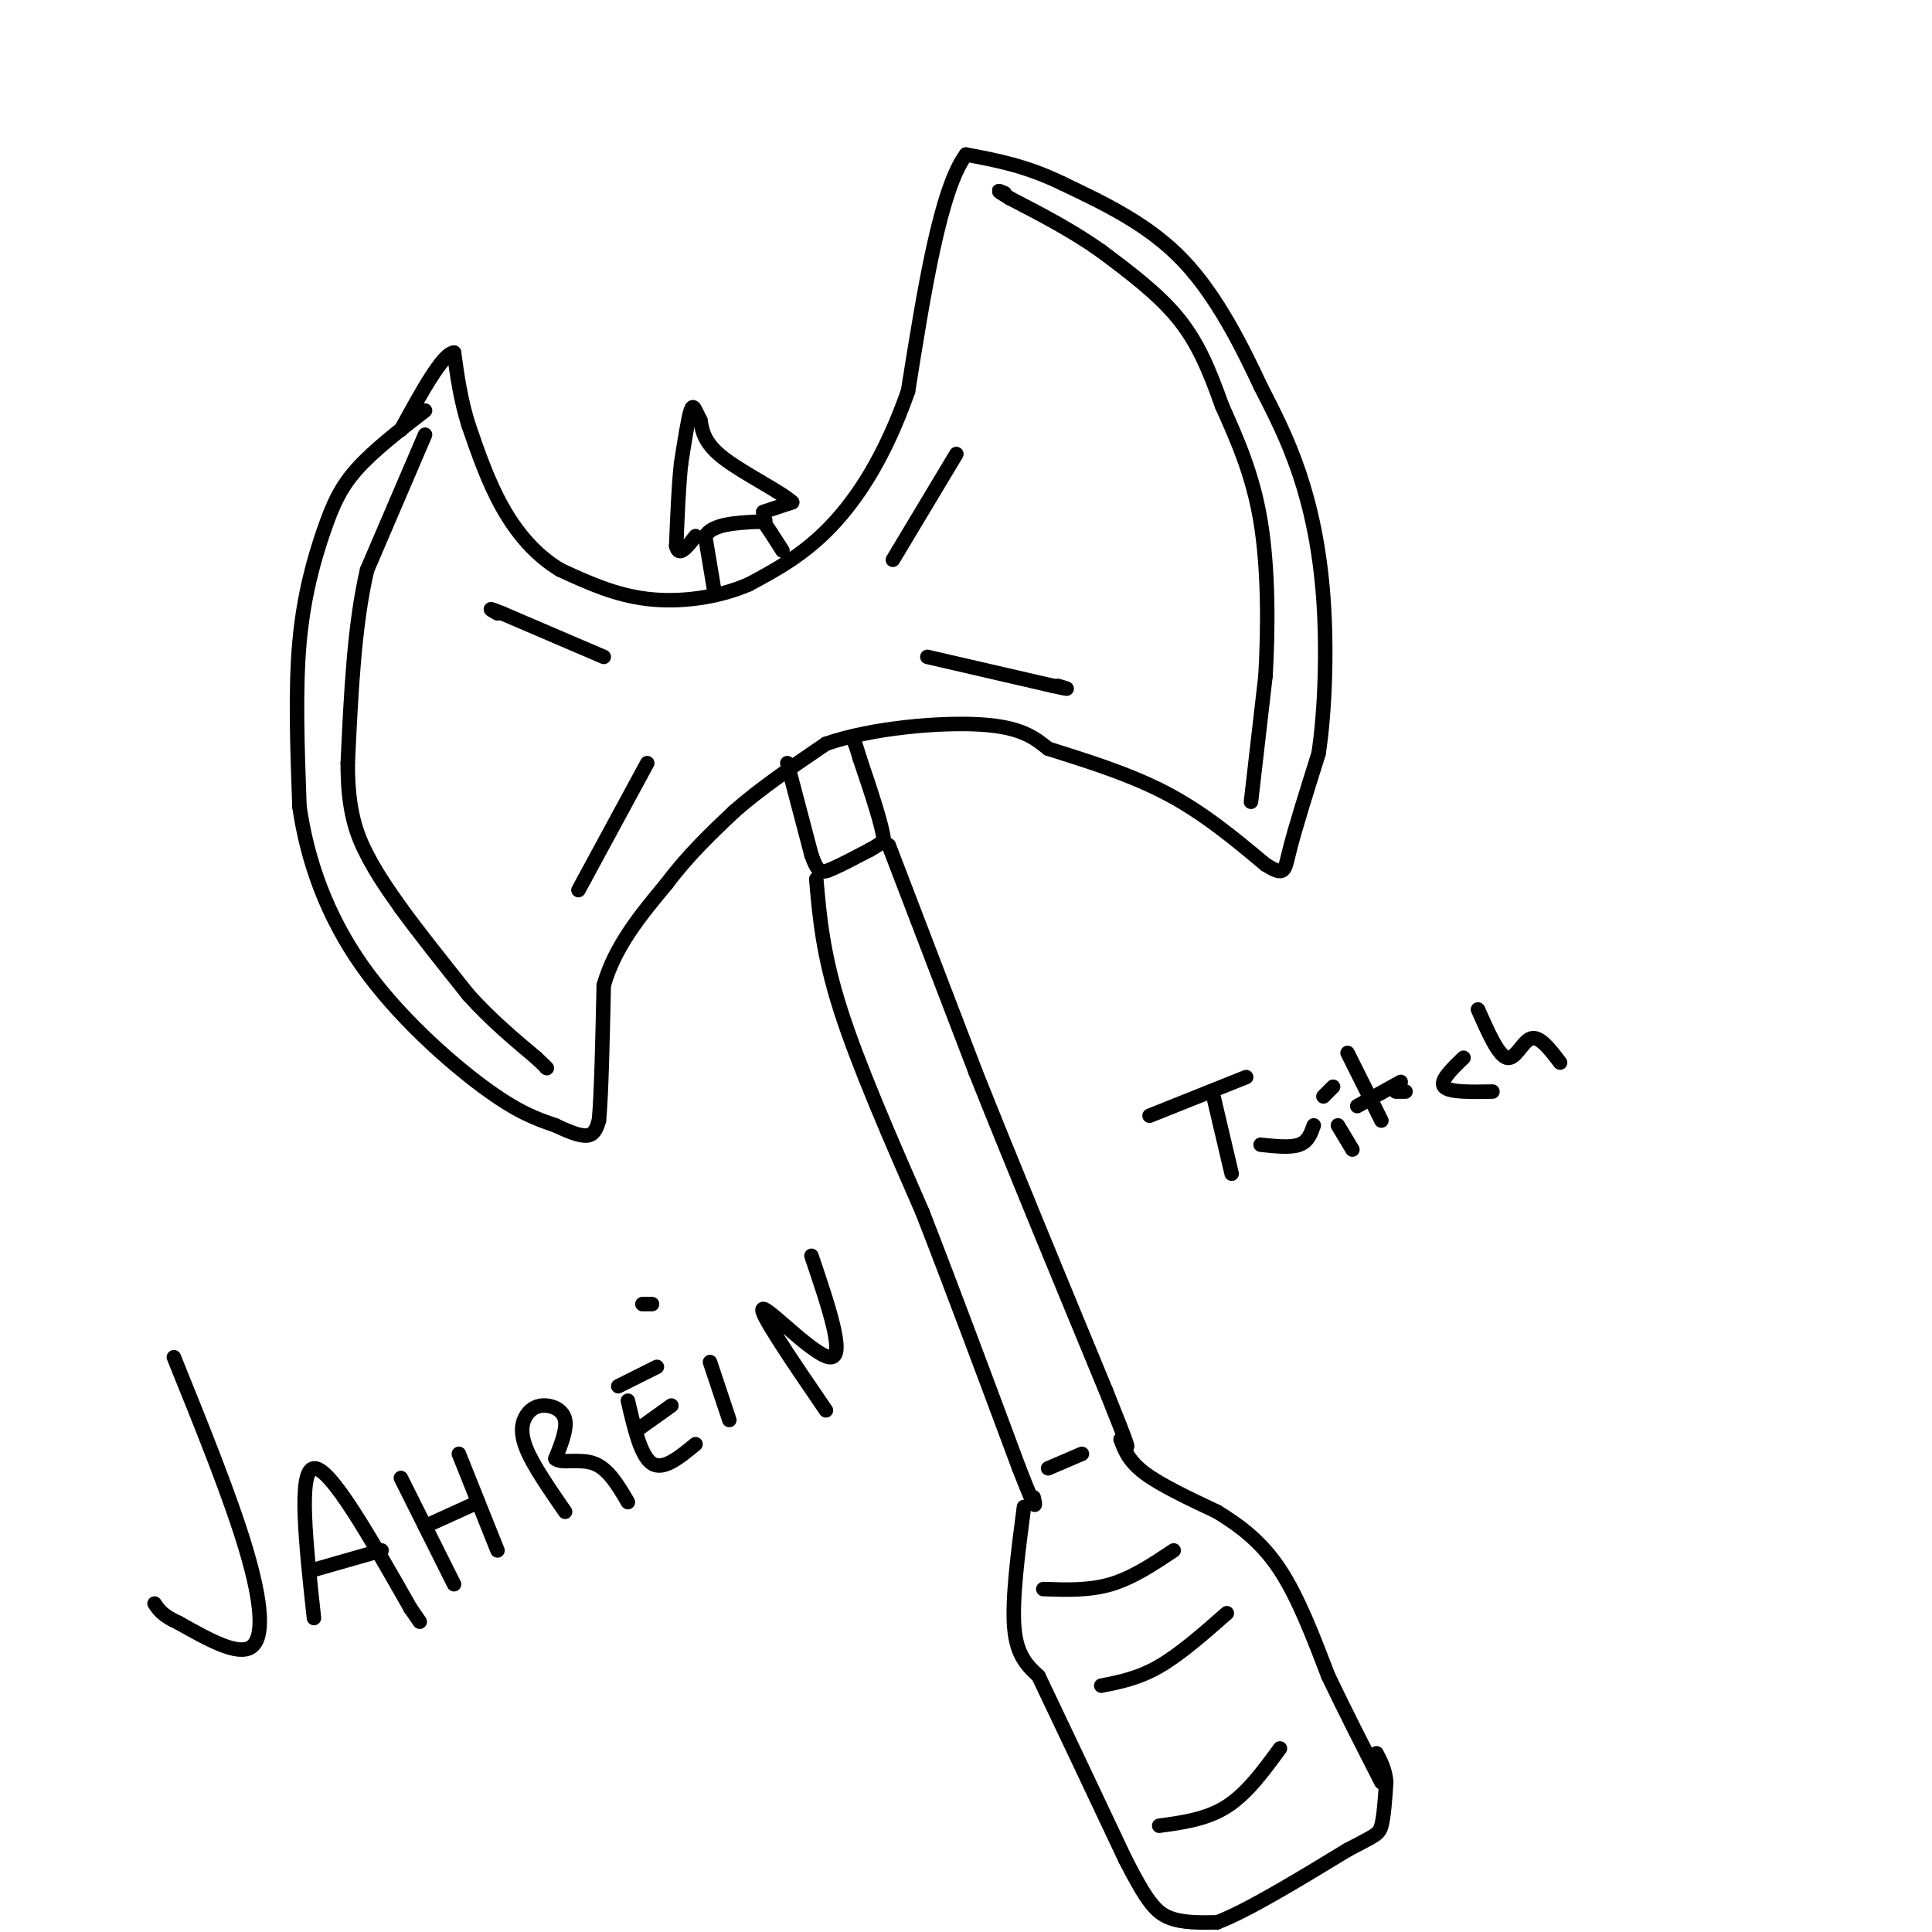 <svg viewBox='0 0 400 400' version='1.1' xmlns='http://www.w3.org/2000/svg' xmlns:xlink='http://www.w3.org/1999/xlink'><g fill='none' stroke='#000000' stroke-width='3' stroke-linecap='round' stroke-linejoin='round'><path d='M88,85c-5.274,4.083 -10.548,8.167 -14,12c-3.452,3.833 -5.083,7.417 -7,13c-1.917,5.583 -4.119,13.167 -5,23c-0.881,9.833 -0.440,21.917 0,34'/><path d='M62,167c1.631,11.333 5.708,22.667 13,33c7.292,10.333 17.798,19.667 25,25c7.202,5.333 11.101,6.667 15,8'/><path d='M115,233c3.800,1.822 5.800,2.378 7,2c1.200,-0.378 1.600,-1.689 2,-3'/><path d='M124,232c0.500,-5.167 0.750,-16.583 1,-28'/><path d='M125,204c2.333,-8.167 7.667,-14.583 13,-21'/><path d='M138,183c4.500,-6.000 9.250,-10.500 14,-15'/><path d='M152,168c5.500,-4.833 12.250,-9.417 19,-14'/><path d='M171,154c9.444,-3.289 23.556,-4.511 32,-4c8.444,0.511 11.222,2.756 14,5'/><path d='M217,155c6.578,2.111 16.022,4.889 24,9c7.978,4.111 14.489,9.556 21,15'/><path d='M262,179c4.111,2.556 3.889,1.444 5,-3c1.111,-4.444 3.556,-12.222 6,-20'/><path d='M273,156c1.357,-9.000 1.750,-21.500 1,-32c-0.750,-10.500 -2.643,-19.000 -5,-26c-2.357,-7.000 -5.179,-12.500 -8,-18'/><path d='M261,80c-3.689,-7.867 -8.911,-18.533 -16,-26c-7.089,-7.467 -16.044,-11.733 -25,-16'/><path d='M220,38c-7.500,-3.667 -13.750,-4.833 -20,-6'/><path d='M200,32c-5.333,7.167 -8.667,28.083 -12,49'/><path d='M188,81c-4.667,13.311 -10.333,22.089 -16,28c-5.667,5.911 -11.333,8.956 -17,12'/><path d='M155,121c-6.511,2.800 -14.289,3.800 -21,3c-6.711,-0.800 -12.356,-3.400 -18,-6'/><path d='M116,118c-5.156,-3.067 -9.044,-7.733 -12,-13c-2.956,-5.267 -4.978,-11.133 -7,-17'/><path d='M97,88c-1.667,-5.333 -2.333,-10.167 -3,-15'/><path d='M94,73c-2.333,0.167 -6.667,8.083 -11,16'/><path d='M88,90c0.000,0.000 -12.000,28.000 -12,28'/><path d='M76,118c-2.667,11.333 -3.333,25.667 -4,40'/><path d='M72,158c-0.044,9.956 1.844,14.844 4,19c2.156,4.156 4.578,7.578 7,11'/><path d='M83,188c3.500,4.833 8.750,11.417 14,18'/><path d='M97,206c4.667,5.167 9.333,9.083 14,13'/><path d='M111,219c2.667,2.500 2.333,2.250 2,2'/><path d='M259,166c0.000,0.000 3.000,-26.000 3,-26'/><path d='M262,140c0.600,-10.089 0.600,-22.311 -1,-32c-1.600,-9.689 -4.800,-16.844 -8,-24'/><path d='M253,84c-2.533,-7.111 -4.867,-12.889 -9,-18c-4.133,-5.111 -10.067,-9.556 -16,-14'/><path d='M228,52c-5.833,-4.167 -12.417,-7.583 -19,-11'/><path d='M209,41c-3.333,-2.000 -2.167,-1.500 -1,-1'/><path d='M198,94c0.000,0.000 -12.000,20.000 -12,20'/><path d='M186,114c-2.000,3.333 -1.000,1.667 0,0'/><path d='M192,136c0.000,0.000 26.000,6.000 26,6'/><path d='M218,142c4.500,1.000 2.750,0.500 1,0'/><path d='M125,136c0.000,0.000 -21.000,-9.000 -21,-9'/><path d='M104,127c-3.667,-1.500 -2.333,-0.750 -1,0'/><path d='M134,158c0.000,0.000 -13.000,24.000 -13,24'/><path d='M121,182c-2.167,4.000 -1.083,2.000 0,0'/><path d='M148,123c0.000,0.000 -2.000,-12.000 -2,-12'/><path d='M146,111c1.500,-2.500 6.250,-2.750 11,-3'/><path d='M157,108c2.000,-0.500 1.500,-0.250 1,0'/><path d='M158,108c0.833,1.000 2.417,3.500 4,6'/><path d='M158,106c0.000,0.000 6.000,-2.000 6,-2'/><path d='M164,104c-1.956,-1.956 -9.844,-5.844 -14,-9c-4.156,-3.156 -4.578,-5.578 -5,-8'/><path d='M145,87c-1.133,-2.178 -1.467,-3.622 -2,-2c-0.533,1.622 -1.267,6.311 -2,11'/><path d='M141,96c-0.500,4.667 -0.750,10.833 -1,17'/><path d='M140,113c0.500,2.500 2.250,0.250 4,-2'/><path d='M163,158c0.000,0.000 5.000,19.000 5,19'/><path d='M168,177c1.311,3.800 2.089,3.800 4,3c1.911,-0.800 4.956,-2.400 8,-4'/><path d='M180,176c1.833,-1.000 2.417,-1.500 3,-2'/><path d='M183,174c-0.333,-3.167 -2.667,-10.083 -5,-17'/><path d='M178,157c-1.000,-3.333 -1.000,-3.167 -1,-3'/><path d='M184,175c0.000,0.000 18.000,47.000 18,47'/><path d='M202,222c7.500,18.833 17.250,42.417 27,66'/><path d='M229,288c5.167,12.833 4.583,11.917 4,11'/><path d='M169,182c0.667,7.750 1.333,15.500 5,27c3.667,11.500 10.333,26.750 17,42'/><path d='M191,251c6.167,15.833 13.083,34.417 20,53'/><path d='M211,304c3.833,9.833 3.417,7.917 3,6'/><path d='M232,298c0.833,2.250 1.667,4.500 5,7c3.333,2.500 9.167,5.250 15,8'/><path d='M252,313c4.778,2.933 9.222,6.267 13,12c3.778,5.733 6.889,13.867 10,22'/><path d='M275,347c3.500,7.333 7.250,14.667 11,22'/><path d='M212,312c-1.250,9.583 -2.500,19.167 -2,25c0.500,5.833 2.750,7.917 5,10'/><path d='M215,347c3.833,8.000 10.917,23.000 18,38'/><path d='M233,385c4.356,8.533 6.244,10.867 9,12c2.756,1.133 6.378,1.067 10,1'/><path d='M252,398c6.167,-2.333 16.583,-8.667 27,-15'/><path d='M279,383c5.711,-3.044 6.489,-3.156 7,-5c0.511,-1.844 0.756,-5.422 1,-9'/><path d='M287,369c-0.167,-2.500 -1.083,-4.250 -2,-6'/><path d='M216,329c4.750,0.167 9.500,0.333 14,-1c4.500,-1.333 8.750,-4.167 13,-7'/><path d='M228,349c3.833,-0.750 7.667,-1.500 12,-4c4.333,-2.500 9.167,-6.750 14,-11'/><path d='M240,378c4.917,-0.667 9.833,-1.333 14,-4c4.167,-2.667 7.583,-7.333 11,-12'/><path d='M217,304c0.000,0.000 7.000,-3.000 7,-3'/><path d='M36,281c5.889,14.556 11.778,29.111 15,40c3.222,10.889 3.778,18.111 1,20c-2.778,1.889 -8.889,-1.556 -15,-5'/><path d='M37,336c-3.333,-1.500 -4.167,-2.750 -5,-4'/><path d='M65,335c-1.667,-15.333 -3.333,-30.667 0,-31c3.333,-0.333 11.667,14.333 20,29'/><path d='M85,333c3.333,4.833 1.667,2.417 0,0'/><path d='M65,325c0.000,0.000 14.000,-4.000 14,-4'/><path d='M83,306c0.000,0.000 11.000,22.000 11,22'/><path d='M95,301c0.000,0.000 8.000,20.000 8,20'/><path d='M88,316c0.000,0.000 11.000,-5.000 11,-5'/><path d='M117,313c-3.295,-4.774 -6.590,-9.547 -8,-13c-1.410,-3.453 -0.935,-5.585 0,-7c0.935,-1.415 2.329,-2.112 4,-2c1.671,0.112 3.620,1.032 4,3c0.380,1.968 -0.810,4.984 -2,8'/><path d='M115,302c1.156,1.111 5.044,-0.111 8,1c2.956,1.111 4.978,4.556 7,8'/><path d='M130,290c1.333,5.750 2.667,11.500 5,13c2.333,1.500 5.667,-1.250 9,-4'/><path d='M132,296c0.000,0.000 7.000,-5.000 7,-5'/><path d='M128,287c0.000,0.000 8.000,-4.000 8,-4'/><path d='M147,282c0.000,0.000 4.000,12.000 4,12'/><path d='M133,270c0.000,0.000 2.000,0.000 2,0'/><path d='M171,292c-7.133,-10.444 -14.267,-20.889 -13,-21c1.267,-0.111 10.933,10.111 14,10c3.067,-0.111 -0.467,-10.556 -4,-21'/><path d='M238,231c0.000,0.000 20.000,-8.000 20,-8'/><path d='M251,226c0.000,0.000 4.000,17.000 4,17'/><path d='M261,237c3.083,0.333 6.167,0.667 8,0c1.833,-0.667 2.417,-2.333 3,-4'/><path d='M280,238c0.000,0.000 -3.000,-5.000 -3,-5'/><path d='M274,227c0.000,0.000 2.000,-2.000 2,-2'/><path d='M279,218c0.000,0.000 7.000,14.000 7,14'/><path d='M291,226c0.000,0.000 -2.000,0.000 -2,0'/><path d='M281,229c0.000,0.000 9.000,-5.000 9,-5'/><path d='M303,219c-2.500,2.417 -5.000,4.833 -4,6c1.000,1.167 5.500,1.083 10,1'/><path d='M306,209c2.111,4.778 4.222,9.556 6,10c1.778,0.444 3.222,-3.444 5,-4c1.778,-0.556 3.889,2.222 6,5'/></g>
</svg>